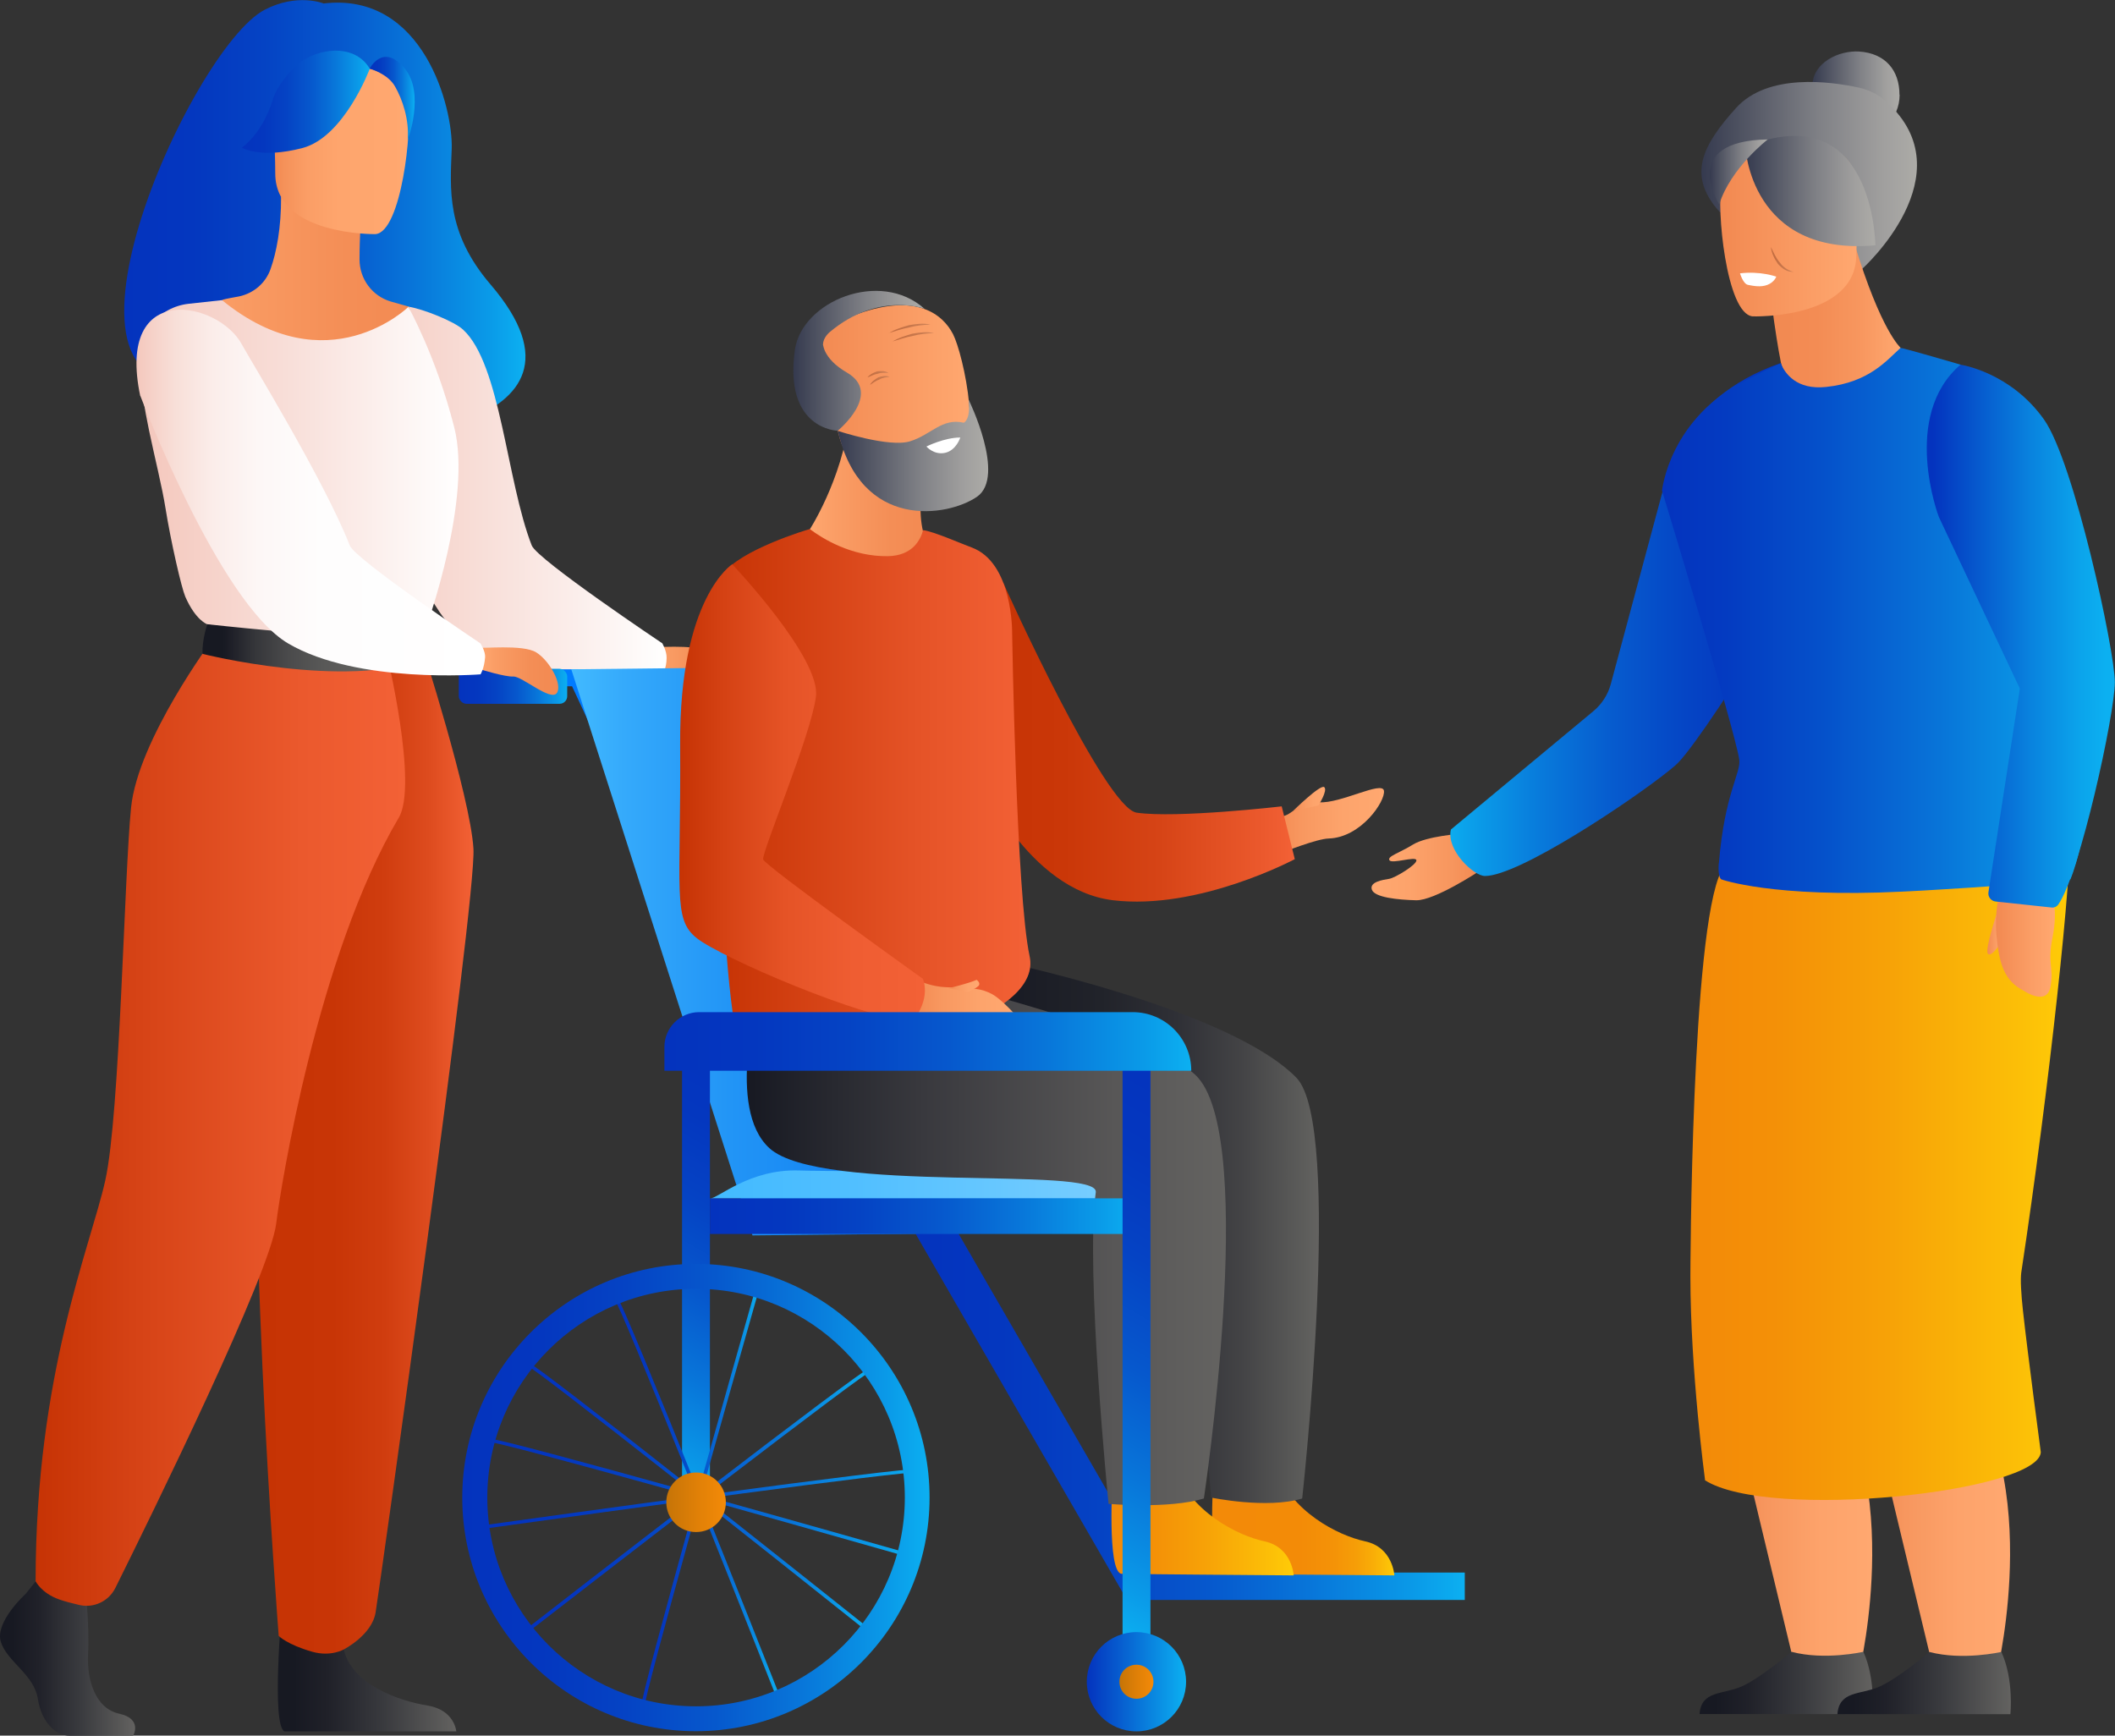 <?xml version="1.0" encoding="UTF-8"?>
<svg id="_圖層_2" data-name="圖層 2" xmlns="http://www.w3.org/2000/svg" xmlns:xlink="http://www.w3.org/1999/xlink" viewBox="0 0 134.24 110.16">
  <rect x="0" y="0" width="134.24" height="110.16" fill="#333333" stroke="none"/>
  <defs>
    <linearGradient id="linear-gradient" x1="7.87" y1="14.02" x2="33.34" y2="14.02" gradientUnits="userSpaceOnUse">
      <stop offset="0" stop-color="#0433be"/>
      <stop offset=".17" stop-color="#0437bf"/>
      <stop offset=".35" stop-color="#0543c4"/>
      <stop offset=".54" stop-color="#0658cd"/>
      <stop offset=".72" stop-color="#0875d9"/>
      <stop offset=".91" stop-color="#0a9ae8"/>
      <stop offset="1" stop-color="#0cb0f1"/>
    </linearGradient>
    <linearGradient id="linear-gradient-2" x1="41.22" y1="42.56" x2="46.29" y2="42.56" gradientUnits="userSpaceOnUse">
      <stop offset="0" stop-color="#ffa870"/>
      <stop offset=".22" stop-color="#fa9d65"/>
      <stop offset=".65" stop-color="#f48e56"/>
      <stop offset="1" stop-color="#f28951"/>
    </linearGradient>
    <linearGradient id="linear-gradient-3" x1="21.67" y1="31.15" x2="42.31" y2="31.15" gradientUnits="userSpaceOnUse">
      <stop offset="0" stop-color="#f4c7bc"/>
      <stop offset=".72" stop-color="#fbeeeb"/>
      <stop offset="1" stop-color="#fff"/>
    </linearGradient>
    <linearGradient id="linear-gradient-4" x1="29.12" y1="43.56" x2="36" y2="43.56" xlink:href="#linear-gradient"/>
    <linearGradient id="linear-gradient-5" x1="36.26" y1="60.35" x2="73.31" y2="60.35" gradientUnits="userSpaceOnUse">
      <stop offset="0" stop-color="#42baff"/>
      <stop offset=".09" stop-color="#35aafb"/>
      <stop offset=".27" stop-color="#2295f6"/>
      <stop offset=".46" stop-color="#1585f3"/>
      <stop offset=".68" stop-color="#0e7cf1"/>
      <stop offset="1" stop-color="#0c7af1"/>
    </linearGradient>
    <linearGradient id="linear-gradient-6" x1="57.5" y1="88.81" x2="92.97" y2="88.81" xlink:href="#linear-gradient"/>
    <linearGradient id="linear-gradient-7" x1="45.06" y1="75.17" x2="73.74" y2="75.17" gradientUnits="userSpaceOnUse">
      <stop offset="0" stop-color="#42baff"/>
      <stop offset=".32" stop-color="#51bfff"/>
      <stop offset=".93" stop-color="#7bcfff"/>
      <stop offset="1" stop-color="#80d1ff"/>
    </linearGradient>
    <linearGradient id="linear-gradient-8" x1="0" y1="105.26" x2="8.57" y2="105.26" gradientUnits="userSpaceOnUse">
      <stop offset=".09" stop-color="#171922"/>
      <stop offset=".28" stop-color="#202129"/>
      <stop offset=".59" stop-color="#393a3e"/>
      <stop offset=".99" stop-color="#62615f"/>
      <stop offset="1" stop-color="#646361"/>
    </linearGradient>
    <linearGradient id="linear-gradient-9" x1="17.63" y1="105.91" x2="28.97" y2="105.91" xlink:href="#linear-gradient-8"/>
    <linearGradient id="linear-gradient-10" x1="10.14" y1="32.82" x2="28.39" y2="32.82" xlink:href="#linear-gradient-2"/>
    <linearGradient id="linear-gradient-11" x1="17.4" y1="9.5" x2="25.94" y2="9.5" gradientUnits="userSpaceOnUse">
      <stop offset="0" stop-color="#f28951"/>
      <stop offset=".08" stop-color="#f5925a"/>
      <stop offset=".25" stop-color="#fb9e66"/>
      <stop offset=".48" stop-color="#fea56d"/>
      <stop offset="1" stop-color="#ffa870"/>
    </linearGradient>
    <linearGradient id="linear-gradient-12" x1="15.36" y1="6.45" x2="23.47" y2="6.45" xlink:href="#linear-gradient"/>
    <linearGradient id="linear-gradient-13" x1="23.47" y1="6.25" x2="26.33" y2="6.25" xlink:href="#linear-gradient"/>
    <linearGradient id="linear-gradient-14" x1="8.82" y1="30.27" x2="29.12" y2="30.27" gradientUnits="userSpaceOnUse">
      <stop offset="0" stop-color="#f4c7bc"/>
      <stop offset=".46" stop-color="#f8ded8"/>
      <stop offset="1" stop-color="#fff"/>
    </linearGradient>
    <linearGradient id="linear-gradient-15" x1="16.28" y1="72.9" x2="30.06" y2="72.9" gradientUnits="userSpaceOnUse">
      <stop offset="0" stop-color="#c63304"/>
      <stop offset=".35" stop-color="#c83506"/>
      <stop offset=".59" stop-color="#d03d0f"/>
      <stop offset=".8" stop-color="#de4c1f"/>
      <stop offset=".99" stop-color="#f26034"/>
      <stop offset="1" stop-color="#f36136"/>
    </linearGradient>
    <linearGradient id="linear-gradient-16" x1="2.26" y1="71.23" x2="25.71" y2="71.23" gradientUnits="userSpaceOnUse">
      <stop offset="0" stop-color="#c63304"/>
      <stop offset=".28" stop-color="#d64316"/>
      <stop offset=".72" stop-color="#eb592d"/>
      <stop offset="1" stop-color="#f36136"/>
    </linearGradient>
    <linearGradient id="linear-gradient-17" x1="12.84" y1="40.98" x2="27.41" y2="40.98" gradientUnits="userSpaceOnUse">
      <stop offset=".09" stop-color="#171922"/>
      <stop offset=".11" stop-color="#1b1c25"/>
      <stop offset=".23" stop-color="#35363a"/>
      <stop offset=".37" stop-color="#4a4a4b"/>
      <stop offset=".52" stop-color="#585857"/>
      <stop offset=".71" stop-color="#61605e"/>
      <stop offset="1" stop-color="#646361"/>
    </linearGradient>
    <linearGradient id="linear-gradient-18" x1="30.36" y1="42.59" x2="35.43" y2="42.59" xlink:href="#linear-gradient-2"/>
    <linearGradient id="linear-gradient-19" x1="8.67" y1="31.26" x2="30.8" y2="31.26" gradientUnits="userSpaceOnUse">
      <stop offset="0" stop-color="#f4c7bc"/>
      <stop offset=".02" stop-color="#f5ccc2"/>
      <stop offset=".11" stop-color="#f8dfd8"/>
      <stop offset=".22" stop-color="#fbedea"/>
      <stop offset=".35" stop-color="#fdf7f6"/>
      <stop offset=".53" stop-color="#fefdfd"/>
      <stop offset="1" stop-color="#fff"/>
    </linearGradient>
    <linearGradient id="linear-gradient-20" x1="80.7" y1="52.05" x2="87.84" y2="52.05" gradientUnits="userSpaceOnUse">
      <stop offset="0" stop-color="#f28951"/>
      <stop offset=".28" stop-color="#f89860"/>
      <stop offset=".64" stop-color="#fda46c"/>
      <stop offset="1" stop-color="#ffa870"/>
    </linearGradient>
    <linearGradient id="linear-gradient-21" x1="62.15" y1="47.1" x2="82.17" y2="47.1" gradientUnits="userSpaceOnUse">
      <stop offset="0" stop-color="#c63304"/>
      <stop offset=".27" stop-color="#ca3708"/>
      <stop offset=".57" stop-color="#d64416"/>
      <stop offset=".9" stop-color="#eb592d"/>
      <stop offset="1" stop-color="#f36136"/>
    </linearGradient>
    <linearGradient id="linear-gradient-22" x1="76.94" y1="95.99" x2="88.52" y2="95.99" gradientUnits="userSpaceOnUse">
      <stop offset="0" stop-color="#f38a08"/>
      <stop offset=".48" stop-color="#f38b07"/>
      <stop offset=".66" stop-color="#f49207"/>
      <stop offset=".79" stop-color="#f69e07"/>
      <stop offset=".89" stop-color="#f9af07"/>
      <stop offset=".98" stop-color="#fdc507"/>
      <stop offset="1" stop-color="#ffcc07"/>
    </linearGradient>
    <linearGradient id="linear-gradient-23" x1="53.64" y1="78.17" x2="83.72" y2="78.17" gradientUnits="userSpaceOnUse">
      <stop offset="0" stop-color="#171922"/>
      <stop offset=".34" stop-color="#191b24"/>
      <stop offset=".54" stop-color="#21232a"/>
      <stop offset=".7" stop-color="#2f3036"/>
      <stop offset=".84" stop-color="#444446"/>
      <stop offset=".97" stop-color="#5d5d5b"/>
      <stop offset="1" stop-color="#646361"/>
    </linearGradient>
    <linearGradient id="linear-gradient-24" x1="70.55" y1="95.99" x2="82.13" y2="95.99" gradientUnits="userSpaceOnUse">
      <stop offset="0" stop-color="#f38a08"/>
      <stop offset=".22" stop-color="#f49007"/>
      <stop offset=".52" stop-color="#f7a207"/>
      <stop offset=".88" stop-color="#fcc007"/>
      <stop offset="1" stop-color="#ffcc07"/>
    </linearGradient>
    <linearGradient id="linear-gradient-25" x1="47.4" y1="78.78" x2="77.82" y2="78.78" gradientUnits="userSpaceOnUse">
      <stop offset="0" stop-color="#171922"/>
      <stop offset=".37" stop-color="#39393e"/>
      <stop offset=".77" stop-color="#585757"/>
      <stop offset="1" stop-color="#646361"/>
    </linearGradient>
    <linearGradient id="linear-gradient-26" x1="51.33" y1="33.61" x2="59.37" y2="33.61" xlink:href="#linear-gradient-2"/>
    <linearGradient id="linear-gradient-27" x1="45.5" y1="50.41" x2="65.4" y2="50.41" gradientUnits="userSpaceOnUse">
      <stop offset="0" stop-color="#c63304"/>
      <stop offset=".64" stop-color="#e55327"/>
      <stop offset="1" stop-color="#f36136"/>
    </linearGradient>
    <linearGradient id="linear-gradient-28" x1="51.79" y1="24.82" x2="61.57" y2="24.82" gradientUnits="userSpaceOnUse">
      <stop offset="0" stop-color="#f28951"/>
      <stop offset="1" stop-color="#ffa870"/>
    </linearGradient>
    <linearGradient id="linear-gradient-29" x1="53.18" y1="28.92" x2="62.71" y2="28.92" gradientUnits="userSpaceOnUse">
      <stop offset="0" stop-color="#353a4f"/>
      <stop offset=".17" stop-color="#4d5160"/>
      <stop offset=".55" stop-color="#808186"/>
      <stop offset=".84" stop-color="#a09f9e"/>
      <stop offset="1" stop-color="#acaba7"/>
    </linearGradient>
    <linearGradient id="linear-gradient-30" x1="50.36" y1="22.9" x2="58.69" y2="22.9" xlink:href="#linear-gradient-29"/>
    <linearGradient id="linear-gradient-31" x1="57.85" y1="64.1" x2="64.77" y2="64.1" xlink:href="#linear-gradient-20"/>
    <linearGradient id="linear-gradient-32" x1="60.21" y1="62.57" x2="62.15" y2="62.57" xlink:href="#linear-gradient-20"/>
    <linearGradient id="linear-gradient-33" x1="43.13" y1="50.32" x2="58.71" y2="50.32" gradientUnits="userSpaceOnUse">
      <stop offset="0" stop-color="#c63304"/>
      <stop offset=".17" stop-color="#d44113"/>
      <stop offset=".43" stop-color="#e55326"/>
      <stop offset=".71" stop-color="#ef5d32"/>
      <stop offset="1" stop-color="#f36136"/>
    </linearGradient>
    <linearGradient id="linear-gradient-34" x1="82.06" y1="50.71" x2="84.1" y2="50.71" xlink:href="#linear-gradient-20"/>
    <linearGradient id="linear-gradient-35" x1="50.8" y1="69.39" x2="37.55" y2="92.36" gradientTransform="translate(88.35 161.75) rotate(-180)" xlink:href="#linear-gradient"/>
    <linearGradient id="linear-gradient-36" x1="40.69" y1="95" x2="48.22" y2="95" xlink:href="#linear-gradient"/>
    <linearGradient id="linear-gradient-37" x1="31.02" y1="95.08" x2="57.78" y2="95.08" xlink:href="#linear-gradient"/>
    <linearGradient id="linear-gradient-38" x1="33.44" y1="95.06" x2="55.35" y2="95.06" xlink:href="#linear-gradient"/>
    <linearGradient id="linear-gradient-39" x1="30.81" y1="95.13" x2="58.33" y2="95.13" xlink:href="#linear-gradient"/>
    <linearGradient id="linear-gradient-40" x1="39" y1="95.19" x2="49.63" y2="95.19" xlink:href="#linear-gradient"/>
    <linearGradient id="linear-gradient-41" x1="33.25" y1="95.21" x2="55.38" y2="95.21" xlink:href="#linear-gradient"/>
    <linearGradient id="linear-gradient-42" x1="42.29" y1="95.35" x2="46.06" y2="95.35" gradientUnits="userSpaceOnUse">
      <stop offset="0" stop-color="#c67407"/>
      <stop offset=".57" stop-color="#e28107"/>
      <stop offset="1" stop-color="#f38a08"/>
    </linearGradient>
    <linearGradient id="linear-gradient-43" x1="29.34" y1="95.05" x2="59.01" y2="95.05" xlink:href="#linear-gradient"/>
    <linearGradient id="linear-gradient-44" x1="45.06" y1="77.2" x2="72.16" y2="77.2" gradientTransform="translate(117.22 154.39) rotate(-180)" xlink:href="#linear-gradient"/>
    <linearGradient id="linear-gradient-45" x1="80.39" y1="71.16" x2="63.89" y2="99.74" gradientTransform="translate(144.27 170.89) rotate(-180)" xlink:href="#linear-gradient"/>
    <linearGradient id="linear-gradient-46" x1="68.99" y1="106.74" x2="75.28" y2="106.74" gradientUnits="userSpaceOnUse">
      <stop offset="0" stop-color="#0433be"/>
      <stop offset="1" stop-color="#0cb0f1"/>
    </linearGradient>
    <linearGradient id="linear-gradient-47" x1="71.05" y1="106.74" x2="73.22" y2="106.74" xlink:href="#linear-gradient-42"/>
    <linearGradient id="linear-gradient-48" x1="42.17" y1="66.1" x2="75.61" y2="66.1" xlink:href="#linear-gradient"/>
    <linearGradient id="linear-gradient-49" x1="87.05" y1="55.04" x2="93.91" y2="55.04" gradientUnits="userSpaceOnUse">
      <stop offset="0" stop-color="#ffa870"/>
      <stop offset=".35" stop-color="#fda36b"/>
      <stop offset=".74" stop-color="#f7965e"/>
      <stop offset="1" stop-color="#f28951"/>
    </linearGradient>
    <linearGradient id="linear-gradient-50" x1="92.06" y1="39.32" x2="115.03" y2="39.32" gradientUnits="userSpaceOnUse">
      <stop offset="0" stop-color="#0cacef"/>
      <stop offset=".04" stop-color="#0ba2eb"/>
      <stop offset=".25" stop-color="#087adb"/>
      <stop offset=".45" stop-color="#065bce"/>
      <stop offset=".65" stop-color="#0545c5"/>
      <stop offset=".83" stop-color="#0437bf"/>
      <stop offset="1" stop-color="#0433be"/>
    </linearGradient>
    <linearGradient id="linear-gradient-51" x1="109.79" y1="96.23" x2="118.84" y2="96.23" gradientUnits="userSpaceOnUse">
      <stop offset="0" stop-color="#f28951"/>
      <stop offset=".27" stop-color="#f7975f"/>
      <stop offset=".64" stop-color="#fda36b"/>
      <stop offset="1" stop-color="#ffa870"/>
    </linearGradient>
    <linearGradient id="linear-gradient-52" x1="107.86" y1="106.82" x2="118.87" y2="106.82" xlink:href="#linear-gradient-8"/>
    <linearGradient id="linear-gradient-53" x1="118.54" x2="127.59" xlink:href="#linear-gradient-51"/>
    <linearGradient id="linear-gradient-54" x1="116.61" y1="106.82" x2="127.62" y2="106.82" xlink:href="#linear-gradient-8"/>
    <linearGradient id="linear-gradient-55" x1="107.28" y1="73.45" x2="131.4" y2="73.45" xlink:href="#linear-gradient-24"/>
    <linearGradient id="linear-gradient-56" x1="115.02" y1="6.02" x2="120.56" y2="6.02" xlink:href="#linear-gradient-29"/>
    <linearGradient id="linear-gradient-57" x1="107.99" y1="11.14" x2="121.67" y2="11.14" xlink:href="#linear-gradient-29"/>
    <linearGradient id="linear-gradient-58" x1="112.2" y1="23.03" x2="120.62" y2="23.03" gradientUnits="userSpaceOnUse">
      <stop offset="0" stop-color="#f28951"/>
      <stop offset=".37" stop-color="#f38c54"/>
      <stop offset=".71" stop-color="#f8975f"/>
      <stop offset="1" stop-color="#ffa870"/>
    </linearGradient>
    <linearGradient id="linear-gradient-59" x1="105.48" y1="39.38" x2="132.57" y2="39.38" gradientUnits="userSpaceOnUse">
      <stop offset="0" stop-color="#0433be"/>
      <stop offset=".15" stop-color="#043bc1"/>
      <stop offset=".37" stop-color="#0550ca"/>
      <stop offset=".65" stop-color="#0874d8"/>
      <stop offset=".97" stop-color="#0ba6ec"/>
      <stop offset="1" stop-color="#0cacef"/>
    </linearGradient>
    <linearGradient id="linear-gradient-60" x1="109.19" y1="14.61" x2="117.95" y2="14.61" xlink:href="#linear-gradient-28"/>
    <linearGradient id="linear-gradient-61" x1="110.78" y1="12.12" x2="119.02" y2="12.12" xlink:href="#linear-gradient-29"/>
    <linearGradient id="linear-gradient-62" x1="108.51" y1="10.91" x2="112.2" y2="10.91" xlink:href="#linear-gradient-29"/>
    <linearGradient id="linear-gradient-63" x1="126.14" y1="59.1" x2="127.08" y2="59.1" gradientUnits="userSpaceOnUse">
      <stop offset="0" stop-color="#f28951"/>
      <stop offset=".54" stop-color="#fa9c64"/>
      <stop offset="1" stop-color="#ffa870"/>
    </linearGradient>
    <linearGradient id="linear-gradient-64" x1="126.68" y1="59.38" x2="130.43" y2="59.38" xlink:href="#linear-gradient-63"/>
    <linearGradient id="linear-gradient-65" x1="133.67" y1="40.38" x2="122.67" y2="40.38" gradientUnits="userSpaceOnUse">
      <stop offset="0" stop-color="#0cb0f1"/>
      <stop offset=".16" stop-color="#0ba3eb"/>
      <stop offset=".44" stop-color="#0982de"/>
      <stop offset=".82" stop-color="#054ec9"/>
      <stop offset="1" stop-color="#0433be"/>
    </linearGradient>
    <linearGradient id="linear-gradient-66" x1="56.39" y1="21.14" x2="59.04" y2="20.45" gradientUnits="userSpaceOnUse">
      <stop offset="0" stop-color="#c0693d"/>
      <stop offset="1" stop-color="#cd8257"/>
    </linearGradient>
    <linearGradient id="linear-gradient-67" x1="56.62" y1="21.68" x2="59.27" y2="20.99" xlink:href="#linear-gradient-66"/>
    <linearGradient id="linear-gradient-68" x1="55.04" y1="23.94" x2="56.37" y2="23.51" xlink:href="#linear-gradient-66"/>
    <linearGradient id="linear-gradient-69" x1="55.19" y1="24.44" x2="56.43" y2="23.77" xlink:href="#linear-gradient-66"/>
    <linearGradient id="linear-gradient-70" x1="112.4" y1="16.53" x2="113.8" y2="16.41" xlink:href="#linear-gradient-66"/>
  </defs>
  <g id="_圖層_3" data-name="圖層 3">
    <g id="G3">
      <g>
        <path d="m13.23,23.96c-.4-.78,8.77-3.57,8.92,4.09,0,0,17.19-.42,8.98-10-2.84-3.32-2.55-6.06-2.46-8.61.09-2.55-1.77-9.97-8.13-9.22,0,0-1.67-.68-3.74.4-4.73,2.45-15.32,26.17-3.56,23.35Z" style="fill: url(#linear-gradient);"/>
        <path d="m49.74,47.45c-.2,0-.4-.11-.49-.31l-1.81-3.87h-5.99c-.3,0-.54-.24-.54-.54s.24-.54.54-.54h6.33c.21,0,.4.12.49.31l1.95,4.18c.13.27,0,.59-.26.71-.07.03-.15.05-.23.05Z" style="fill: #007bff;"/>
        <path d="m45.9,43.54h-4.6c-.45,0-.81-.37-.81-.81h0c0-.45.37-.81.81-.81h4.6c.45,0,.81.37.81.81h0c0,.45-.36.81-.81.81Z" style="fill: #007bff;"/>
        <path d="m41.22,41.05c.15.11,2.82-.22,3.68.32.86.54,1.68,2.05,1.3,2.58-.39.54-2.21-1.07-2.75-1.05-.54.03-2.08-.45-2.08-.45l-.15-1.4Z" style="fill: url(#linear-gradient-2);"/>
        <path d="m42.04,40.84s.28.48.27.91c0,.71-.27,1.05-.27,1.05,0,0-3.23.26-6.7-.24-1.93-.28-3.94-.79-5.51-1.72-2.13-1.26-4.12-5.72-5.59-9.99-1.57-4.52-2.56-8.82-2.56-8.82.73-1.76,2.65-2.82,4.27-2.56.89.14,2.87.92,3.44,1.45,2.39,2.19,2.76,9.61,4.36,13.7.35.9,8.3,6.22,8.3,6.22Z" style="fill: url(#linear-gradient-3);"/>
        <path d="m38.6,47.74c-.2,0-.4-.11-.49-.31l-1.8-3.87h-5.99c-.3,0-.54-.24-.54-.54s.24-.54.54-.54h6.33c.21,0,.4.12.49.31l1.95,4.18c.12.27,0,.59-.26.71-.07.03-.15.05-.23.05Z" style="fill: #007bff;"/>
        <rect x="29.12" y="42.45" width="6.88" height="2.22" rx=".48" ry=".48" style="fill: url(#linear-gradient-4);"/>
        <polygon points="73.31 78.15 47.76 78.41 36.26 42.48 53.64 42.29 73.31 78.15" style="fill: url(#linear-gradient-5);"/>
        <polygon points="73.26 99.81 59.55 76.07 57.5 77.25 71.53 101.55 92.97 101.55 92.97 99.81 73.26 99.81" style="fill: url(#linear-gradient-6);"/>
        <path d="m45.06,76.07c.52,0,2.51-1.88,5.64-1.78,3.12.1,20.55,0,20.55,0,0,0,2.28-.24,2.49,1.78h-28.67Z" style="fill: url(#linear-gradient-7);"/>
        <path d="m1.6,101.19s-1.93,1.76-1.55,3.01c.38,1.25,2.11,2.08,2.35,3.61.23,1.53,1.17,2.36,2.02,2.36h4.03s.62-1.07-.88-1.4c-1.5-.32-2.07-2.12-1.98-3.78.09-1.67-.14-3.88-.14-3.88l-3.19-.74-.66.83Z" style="fill: url(#linear-gradient-8);"/>
        <path d="m17.9,101.94s-.69,7.54.15,7.95h10.91s-.1-1.36-1.83-1.64c-1.74-.28-4.79-1.3-5.31-3.56-.52-2.27-3.93-2.75-3.93-2.75Z" style="fill: url(#linear-gradient-9);"/>
        <path d="m10.19,48.52c2.23-4.99,3.59-6.43,3.33-7.98-.19-1.15.59-21.51.59-21.51.26-.08.79-.16,1.08-.22.91-.2,1.67-.84,1.98-1.73.38-1.06.68-2.63.67-4.59l.29.06,4.8.95s-.11,1.51-.11,2.93c0,.01,0,.02,0,.04,0,1.23.8,2.32,1.99,2.67.61.17,1.13.32,1.13.32,0,0,1.76,5.03,2.1,10.19.34,5.16-3.2,7.41.03,17.73,3.3,10.54-19.1,3.89-17.87,1.13Z" style="fill: url(#linear-gradient-10);"/>
        <path d="m23.82,14.86s-6.35.1-6.35-3.85c0-3.95-.83-6.61,3.23-6.84,4.05-.23,4.84,1.27,5.17,2.59.32,1.32-.39,7.97-2.04,8.1Z" style="fill: url(#linear-gradient-11);"/>
        <path d="m23.47,4.36s-1.62,4.35-4.29,5.04c-2.67.69-3.83-.03-3.83-.03,0,0,1.32-.87,1.99-3.12.21-.72,1.19-2,1.92-2.44,1.36-.83,3.33-.92,4.21.55Z" style="fill: url(#linear-gradient-12);"/>
        <path d="m23.47,4.36s1.15.31,1.61,1.14c.46.81.9,2.07.8,3.39,0,0,1.11-2.97-.19-4.54-1.38-1.67-2.23.01-2.23.01Z" style="fill: url(#linear-gradient-13);"/>
        <path d="m27.13,39.62l-6.3,1.88-2-.49-5.68-1.39s-.73-.24-1.39-1.75c-.12-.28-.35-1.15-.58-2.17-.26-1.14-.52-2.47-.67-3.41-.22-1.39-.66-3.11-1.05-4.97h0c-.28-1.36-.53-2.79-.65-4.21-.15-1.92,1.25-3.62,3.17-3.83l2.11-.23c6.69,5.46,11.83.43,11.83.43,0,0,1.76,3.13,2.91,7.64,1.15,4.51-1.72,12.52-1.72,12.52Z" style="fill: url(#linear-gradient-14);"/>
        <path d="m26.73,40.84s3.12,9.71,3.32,13.02c.2,3.31-5.96,46.96-6.21,48.48-.23,1.44-2.02,2.35-2.02,2.35,0,0-.82.48-1.99.15-1.62-.46-2.14-1.01-2.14-1.01,0,0-2.43-31.13-.93-42.26,1.5-11.12,1.52-20.74,1.52-20.74h8.44Z" style="fill: url(#linear-gradient-15);"/>
        <path d="m13.52,40.55s-4.76,6.38-5.2,10.7c-.44,4.32-.7,19.48-1.64,23.68-.94,4.21-4.42,12.3-4.42,25.43,0,0,.36.75,1.48,1.15.36.13.83.25,1.3.36.92.21,1.86-.24,2.28-1.08,2.35-4.73,9.83-19.97,10.21-23.13.27-2.24,2.63-17.06,7.78-25.76,1.24-2.09-.76-10.39-.76-10.39l-11.03-.96Z" style="fill: url(#linear-gradient-16);"/>
        <path d="m27.23,39.34s-1.25.99-3.74,1.04c-2.97.06-10.33-.76-10.33-.76,0,0-.33.91-.31,1.88,0,0,8.99,2.27,14.2.33,0,0,.67-1.26.19-2.49Z" style="fill: url(#linear-gradient-17);"/>
        <path d="m30.36,41.09c.15.11,2.82-.22,3.68.32.86.54,1.68,2.05,1.3,2.58-.39.54-2.21-1.07-2.75-1.05-.54.03-2.08-.45-2.08-.45l-.15-1.4Z" style="fill: url(#linear-gradient-18);"/>
        <path d="m8.91,25.13s4.98,13.12,9.38,15.71c4.4,2.59,12.21,1.96,12.21,1.96,0,0,.23-.35.29-1.08.03-.36-.29-.88-.29-.88,0,0-7.95-5.32-8.3-6.22-1.6-4.1-6.46-12.02-6.85-12.76-1.45-2.72-8.01-4.16-6.45,3.27Z" style="fill: url(#linear-gradient-19);"/>
        <g>
          <path d="m80.7,51.93s.7,0,1.15-.31c.41-.28,1.16-.75,1.87-.7,1.36.1,4.02-1.39,4.12-.73.1.66-1.45,2.97-3.51,3.03-.76.02-2.86.86-2.86.86l-.77-2.15Z" style="fill: url(#linear-gradient-20);"/>
          <path d="m63.68,36.99c.07.2,6.45,14.29,8.46,14.59,2.55.37,9.21-.4,9.21-.4l.83,3.35s-6.1,3.26-11.53,2.61c-5.43-.65-8.49-7.79-8.49-7.79l1.53-12.35Z" style="fill: url(#linear-gradient-21);"/>
          <path d="m77.01,93.75s-.38,6.05.57,6.14c.13.01,4.84.05,4.84.05l6.08.05s-.09-1.78-1.85-2.16c-1.76-.38-4.69-1.89-5.74-4.68-1.1-2.94-3.92.59-3.92.59Z" style="fill: url(#linear-gradient-22);"/>
          <path d="m54.4,63.12s-2.1,7.22.67,9.75c3.23,2.96,20.97,1.09,20.72,2.8-.43,2.92,1.08,19.38,1.08,19.38,0,0,3.54.74,5.78.06,0,0,2.62-23.66-.37-26.71-4.37-4.45-19.1-7.46-19.1-7.46l-8.78,2.18Z" style="fill: url(#linear-gradient-23);"/>
          <path d="m70.62,93.75s-.38,6.05.57,6.14c.13.01,4.84.05,4.84.05l6.08.05s-.09-1.78-1.85-2.16c-1.76-.38-4.69-1.89-5.74-4.68-1.1-2.94-3.92.59-3.92.59Z" style="fill: url(#linear-gradient-24);"/>
          <path d="m48.16,63.12s-2.1,7.22.67,9.75c3.23,2.96,20.95,1.09,20.72,2.8-.67,4.96.81,19.78.81,19.78,0,0,3.81.34,6.05-.34,0,0,3.39-22.46-.37-26.71-2.43-2.75-17.44-6.37-17.44-6.37l-10.45,1.09Z" style="fill: url(#linear-gradient-25);"/>
          <path d="m59.37,28.03s-1.41,3.09-.78,5.72l-1.82,7.05-5.44-7.09s2.12-3.21,2.6-7.27l5.45,1.6Z" style="fill: url(#linear-gradient-26);"/>
          <path d="m51.65,67.18c-1.85.12-3.44.04-4.41-.29-.73-.24-1.27-6.78-1.55-13.74-.3-7.7-.27-15.93.22-16.71.95-1.5,5.37-2.84,5.49-2.86.77.58,2.64,1.76,4.96,1.72,1.57-.03,2.07-1.05,2.23-1.65.65.07,2.53.9,3.06,1.09,2.65.95,2.59,5.42,2.59,5.42,0,0,.26,16.62,1.11,20.53.78,3.57-7.78,6.08-13.7,6.47Z" style="fill: url(#linear-gradient-27);"/>
          <g>
            <path d="m60.38,29.77s-6.07,1.96-7.1-2.03c-1.03-4-3.3-6.22,1.21-7.83,3.71-1.32,5.36.06,6,1.3.64,1.24,2.12,7.72-.1,8.56Z" style="fill: url(#linear-gradient-28);"/>
            <path d="m61.49,25.39s2.38,4.85.52,6.14c-1.86,1.28-7.38,2.17-8.83-4.18,0,0,3.25,1.07,4.58.66,1.34-.41,2.02-1.5,3.41-1.18,0,0,.45-.16.31-1.43Z" style="fill: url(#linear-gradient-29);"/>
            <path d="m52.24,21.86c0-.44.42-.78.42-.78,3.08-2.59,6.02-1.48,6.02-1.48-2.83-2.53-7.79-.48-8.23,2.61-.71,5.06,2.72,5.13,2.72,5.13,0,0,2.88-2.35.59-3.69-.76-.44-1.18-.91-1.39-1.35h0c-.07-.15-.11-.3-.14-.44Z" style="fill: url(#linear-gradient-30);"/>
            <path d="m60.95,27.77s-.25.81-.96.97c-.71.16-1.19-.4-1.19-.4,0,0,1.14-.57,2.15-.57Z" style="fill: #fff;"/>
          </g>
          <path d="m58.38,62.27s.75.36,1.69.39c1.67.05,2.21.06,2.92.45.4.22,1.09.88,1.44,1.29.22.26.48,1.33.25,1.48-.43.27-2.77-.63-3.41-.47-.48.12-1.32.03-1.86-.24s-1.57-.6-1.57-.6l.53-2.29Z" style="fill: url(#linear-gradient-31);"/>
          <path d="m60.21,62.72s1.24-.29,1.78-.53c0,0,.29.21.11.39s-.68.38-.68.38l-1.21-.24Z" style="fill: url(#linear-gradient-32);"/>
          <path d="m46.48,35.81s-3.37,2.11-3.31,11.46c.06,9.34-.5,11.05,1.06,12.28,1.56,1.23,10.43,5.06,13.68,5.29,0,0,1.17-1.3.67-2.71,0,0-10.02-7.17-10.14-7.58-.12-.41,3.04-7.89,3.35-10.34.31-2.46-5.31-8.39-5.31-8.39Z" style="fill: url(#linear-gradient-33);"/>
          <path d="m82.06,51.48s1.76-1.73,1.99-1.52c.24.21-.37,1.16-.37,1.16l-1.62.36Z" style="fill: url(#linear-gradient-34);"/>
        </g>
        <rect x="43.29" y="66.08" width="1.77" height="29.59" transform="translate(88.35 161.75) rotate(180)" style="fill: url(#linear-gradient-35);"/>
        <g>
          <g>
            <path d="m40.69,108.38c-.13-.59,6.55-24.08,7.31-26.76l.22.06c-2.05,7.19-7.35,25.99-7.31,26.65l-.22.04Z" style="fill: url(#linear-gradient-36);"/>
            <path d="m31.02,91.31c.59-.13,24.08,6.55,26.76,7.31l-.06.22c-7.19-2.05-25.99-7.35-26.65-7.31l-.04-.22Z" style="fill: url(#linear-gradient-37);"/>
            <path d="m33.48,86.45c.6.11,19.69,15.33,21.87,17.06l-.14.18c-5.84-4.66-21.15-16.8-21.77-17.02l.05-.22Z" style="fill: url(#linear-gradient-38);"/>
            <path d="m58.33,93.25c-.57-.21-24.76,3.16-27.51,3.54l.03.22c7.4-1.03,26.76-3.69,27.41-3.55l.07-.21Z" style="fill: url(#linear-gradient-39);"/>
            <path d="m39.16,82.31c.46.39,9.45,23.1,10.47,25.69l-.21.08c-2.75-6.95-9.97-25.1-10.41-25.6l.15-.17Z" style="fill: url(#linear-gradient-40);"/>
            <path d="m55.34,86.74c-.6.1-19.9,15.06-22.09,16.77l.14.18c5.91-4.58,21.37-16.52,22-16.73l-.04-.22Z" style="fill: url(#linear-gradient-41);"/>
          </g>
          <path d="m42.29,95.35c0-1.04.84-1.89,1.89-1.89s1.89.84,1.89,1.89-.84,1.89-1.89,1.89-1.89-.84-1.89-1.89Z" style="fill: url(#linear-gradient-42);"/>
          <path d="m29.34,95.05c0-8.18,6.65-14.83,14.83-14.83s14.83,6.65,14.83,14.83-6.65,14.83-14.83,14.83-14.83-6.65-14.83-14.83Zm1.59,0c0,7.3,5.94,13.25,13.25,13.25s13.25-5.94,13.25-13.25-5.94-13.25-13.25-13.25-13.25,5.94-13.25,13.25Z" style="fill: url(#linear-gradient-43);"/>
        </g>
        <rect x="45.06" y="76.07" width="27.1" height="2.26" transform="translate(117.22 154.39) rotate(180)" style="fill: url(#linear-gradient-44);"/>
        <rect x="71.25" y="66.91" width="1.77" height="37.08" transform="translate(144.27 170.89) rotate(180)" style="fill: url(#linear-gradient-45);"/>
        <g>
          <path d="m75.28,106.74c0-1.74-1.41-3.15-3.15-3.15s-3.15,1.41-3.15,3.15,1.41,3.15,3.15,3.15,3.15-1.41,3.15-3.15Z" style="fill: url(#linear-gradient-46);"/>
          <path d="m71.05,106.74c0-.6.48-1.08,1.08-1.08s1.08.48,1.08,1.08-.48,1.08-1.08,1.08-1.08-.48-1.08-1.08Z" style="fill: url(#linear-gradient-47);"/>
        </g>
        <path d="m42.17,67.96h33.44c0-2.05-1.66-3.72-3.72-3.72h-27.51c-1.22,0-2.21.99-2.21,2.21v1.5Z" style="fill: url(#linear-gradient-48);"/>
      </g>
      <g>
        <g>
          <path d="m92.7,52.92s-2.14.15-3.01.68c-.87.54-1.66.75-1.5,1,.16.25,1.68-.28,1.71,0,.03.28-1.35,1.12-1.73,1.18-.38.06-1.26.19-1.1.68.16.5,1.63.65,2.81.68,1.18.03,4.04-1.87,4.04-1.87l-1.21-2.36Z" style="fill: url(#linear-gradient-49);"/>
          <path d="m94.25,55.6c2.16,0,9.3-4.77,11.7-6.7.26-.21.46-.38.59-.52.89-.91,3.98-5.41,6.17-9.41,1.26-2.31,2.22-4.45,2.3-5.65.27-4.29-1.98-10.28-1.98-10.28-6.67,2.32-7.37,7.65-7.37,7.65l-3.42,12.72c-.18.68-.57,1.28-1.11,1.73l-9.04,7.51c-.31,1.29,1.44,2.95,2.16,2.95Z" style="fill: url(#linear-gradient-50);"/>
          <path d="m109.79,88.55l1.13,4.73.7,2.93,2.34,9.74s2,.62,4.08,0c0,0,.77-3.22.79-7.24.01-2.1-.18-4.42-.8-6.62-.25-.89-.57-1.76-.97-2.59-3.3-6.73-7.27-.95-7.27-.95Z" style="fill: url(#linear-gradient-51);"/>
          <path d="m107.86,108.79h10.98s.17-1.66-.31-3.25c-.07-.24-.16-.47-.26-.7,0,0-2.45.56-4.56,0,0,0-1.99,1.69-3.19,2.21-1.2.52-2.53.24-2.65,1.74Z" style="fill: url(#linear-gradient-52);"/>
          <path d="m118.54,88.55l1.13,4.73.7,2.93,2.34,9.74s2,.62,4.08,0c0,0,.77-3.22.79-7.24.01-2.1-.18-4.42-.8-6.62-.25-.89-.57-1.76-.97-2.59-3.3-6.73-7.27-.95-7.27-.95Z" style="fill: url(#linear-gradient-53);"/>
          <path d="m127.02,104.85s-2.45.56-4.56,0c0,0-1.99,1.69-3.19,2.21-1.2.52-2.53.24-2.65,1.74h10.98s.23-2.19-.57-3.95Z" style="fill: url(#linear-gradient-54);"/>
          <path d="m108.21,93.95c4.1,2.6,21.18.74,21.32-1.78,0,0-.84-6.31-1.13-8.96-.12-1.1-.17-1.98-.11-2.44,1.78-11.76,3.27-25.6,3.09-28.25-.03-.37-.04-.57-.04-.57,0,0-1.28-.11-3.23-.18-5.67-.22-16.98-.18-18.86,3.52-1.92,3.78-1.96,25.71-1.96,25.71,0,6.03.93,12.94.93,12.94Z" style="fill: url(#linear-gradient-55);"/>
          <path d="m120.56,6.01c0-1.53-.88-2.63-2.57-2.74-1.24-.08-2.96.68-2.96,2.21s1.24,3.3,2.77,3.3,2.77-1.24,2.77-2.77Z" style="fill: url(#linear-gradient-56);"/>
          <path d="m118.2,17.06s6.66-5.99,1.53-10.6c-.5-.45-1.1-.76-1.75-.9-1.79-.39-5.77-.94-7.79,1.29-2.17,2.4-3.03,4.22-1.22,6.4,1.81,2.18,9.22,3.81,9.22,3.81Z" style="fill: url(#linear-gradient-57);"/>
          <path d="m112.2,17s.09.99.26,2.32c.08.65.18,1.39.3,2.13.08.53.18,1.07.28,1.59l2.27,7.66,5.33-8.62s-1.25-1.04-2.95-6.65c-.02-.06-.03-.09-.03-.09l-5.45,1.66Z" style="fill: url(#linear-gradient-58);"/>
          <path d="m109.09,54.79c-.07.86.15,1.02.15,1.02,0,0,3.27,1.19,11.51.78.89-.04,1.73-.09,2.51-.14,5.31-.31,8.15-.64,8.15-.64,0,0,4.35-10.03-3.82-22.4-.92-1.4-2.01-2.83-3.27-4.27-1.32-1.51.79-2.12.29-4.04-.14-.55.05-1.43-.15-1.95,0,0-3.67-1.07-3.83-1.07-.85.75-1.96,2.19-4.73,2.48-1.87.2-2.61-.86-2.87-1.49-.71.26-1.45.7-2.06.99-5.02,2.41-5.48,7.08-5.48,7.08,0,0,4.61,15.16,4.9,17.06.13.84-.93,2.15-1.29,6.58Z" style="fill: url(#linear-gradient-59);"/>
          <path d="m111.24,20.08s6.51.21,6.58-3.85c.07-4.06.95-6.76-3.2-7.07-4.16-.31-4.99,1.23-5.34,2.58-.35,1.35.27,8.18,1.96,8.34Z" style="fill: url(#linear-gradient-60);"/>
          <path d="m110.78,9.33s.31,6.96,8.25,6.24c0,0-.07-9.57-8.25-6.24Z" style="fill: url(#linear-gradient-61);"/>
          <path d="m112.2,8.85s-2.35,1.81-3.08,4.12c0,0-2.62-4.03,3.08-4.12Z" style="fill: url(#linear-gradient-62);"/>
          <path d="m126.86,57.61s-.93,2.69-.68,2.93c.25.25.9-.84.9-.84l-.22-2.09Z" style="fill: url(#linear-gradient-63);"/>
          <path d="m126.89,56.77s-.3,1.15-.18,2.52c.17,1.93.52,2.99,1.77,3.61,0,0,1.45.99,1.67-.3.22-1.28-.22-1.33.13-3.13.35-1.8.09-3.17-.95-3.98l-2.45,1.27Z" style="fill: url(#linear-gradient-64);"/>
          <path d="m124.45,23.15s3.14.46,5.28,3.47c1.91,2.68,4.5,14.67,4.5,16.68s-2.21,12.15-3.59,14.11c-.1.14-.26.21-.42.19l-3.55-.38c-.3-.03-.51-.3-.46-.6l1.99-12.92-5.14-10.89s-2.44-6.39,1.38-9.67Z" style="fill: url(#linear-gradient-65);"/>
        </g>
        <path d="m110.44,17.35s.19.66.5.73c.31.06.81.17,1.24,0,.44-.17.56-.52.56-.52,0,0-.99-.37-2.31-.21Z" style="fill: #fff;"/>
      </g>
      <g>
        <path d="m56.41,21.15c.39-.25.84-.38,1.28-.51.45-.08.92-.14,1.37-.04-.46.02-.9.06-1.34.18-.45.08-.87.23-1.31.36Z" style="fill: url(#linear-gradient-66);"/>
        <path d="m56.63,21.69c.39-.25.84-.38,1.28-.51.45-.08.92-.14,1.37-.04-.46.02-.9.06-1.34.18-.45.08-.87.23-1.31.36Z" style="fill: url(#linear-gradient-67);"/>
        <g>
          <path d="m55.07,23.94c.15-.19.38-.29.61-.37.24-.03.5-.04.71.1-.24-.01-.46-.03-.67.05-.22.03-.42.14-.64.23Z" style="fill: url(#linear-gradient-68);"/>
          <path d="m55.22,24.43c.11-.22.32-.35.53-.48.23-.08.49-.13.71-.03-.24.03-.45.05-.65.17-.22.07-.39.21-.59.34Z" style="fill: url(#linear-gradient-69);"/>
        </g>
      </g>
      <path d="m112.4,15.68c.17.34.31.69.56.97.21.31.52.51.89.61-.19,0-.39-.04-.56-.14-.17-.1-.32-.23-.45-.38-.22-.32-.4-.67-.44-1.06Z" style="fill: url(#linear-gradient-70);"/>
    </g>
  </g>
</svg>